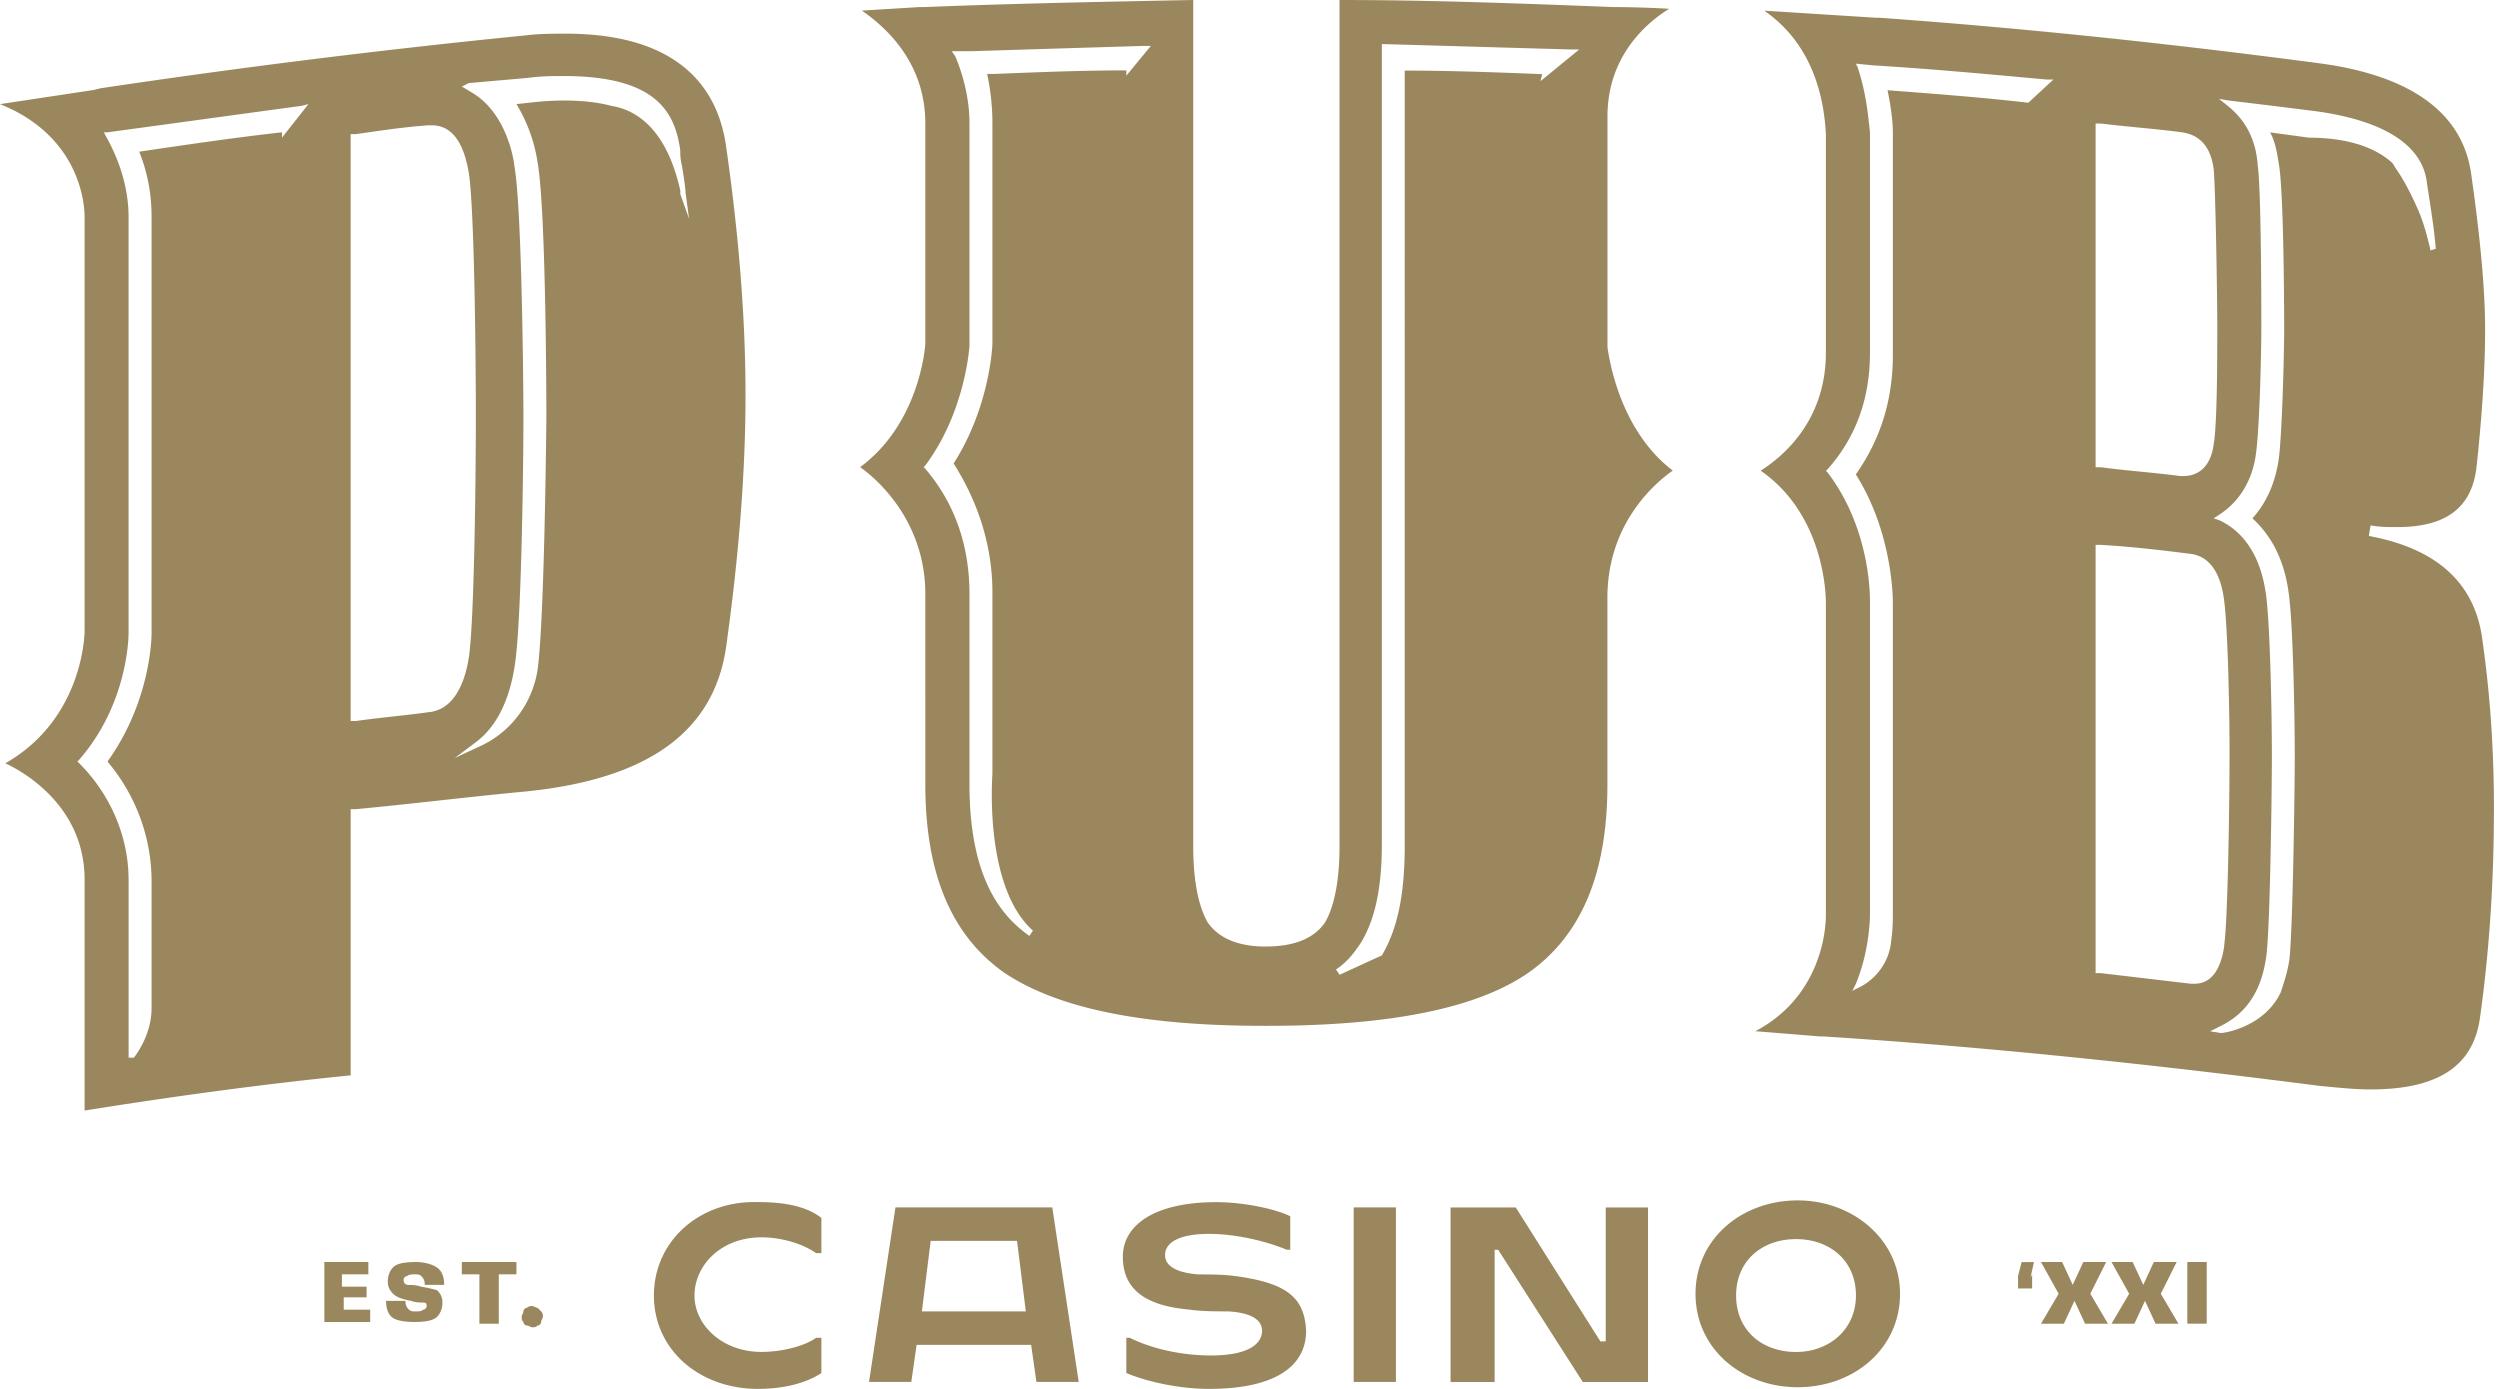 <svg xmlns="http://www.w3.org/2000/svg" width="180" height="100" fill="none"><g clip-path="url(#a)"><path fill="#9A875D" fill-rule="evenodd" d="M23.222 90.865h3.3v.889h-1.904v.888h1.778v.764H24.75v.888h1.903v.89h-3.3v-4.315h-.125l-.005-.004Zm7.107 1.777c-.382-.125-.633-.125-.89-.125-.255 0-.38-.126-.38-.382 0-.126.125-.256.255-.256.126-.126.382-.126.507-.126.256 0 .382 0 .508.126.125.126.255.256.255.633h1.397c0-.507-.126-.889-.382-1.14-.256-.256-.889-.507-1.648-.507-.888 0-1.396.125-1.647.381-.256.256-.382.633-.382 1.015 0 .381.126.633.382.889.256.255.633.381 1.27.507.382.126.633.126.89.126.255 0 .255.125.255.255s-.126.256-.256.256c-.125.126-.256.126-.507.126s-.382 0-.507-.126c-.126-.125-.256-.256-.256-.633h-1.396c0 .508.125.89.381 1.14.256.257.89.382 1.648.382.889 0 1.396-.126 1.647-.381.256-.256.382-.633.382-1.015 0-.382-.126-.633-.382-.889 0 0-.381-.126-1.14-.256h-.004Zm2.917-.888h1.271v3.555h1.396v-3.555h1.27v-.89h-3.932v.89h-.005Zm5.46 2.41c-.126 0-.257-.126-.382-.126-.126 0-.256 0-.382.126-.126 0-.256.126-.256.256s-.125.256-.125.382c0 .125 0 .255.125.381 0 .126.126.256.256.256s.256.126.382.126.256 0 .381-.126c.126 0 .256-.126.256-.256s.126-.256.126-.381c0-.126 0-.256-.126-.382l-.256-.256Zm106.85-3.3-.256 1.015v.889h1.014v-1.014l-.125.255.256-1.14h-.889v-.004Zm6.092 0H150l-.763 1.648-.763-1.647h-1.522l1.27 2.285-1.27 2.159h1.647l.764-1.648.763 1.648h1.647l-1.27-2.16 1.14-2.284h.005Zm5.077 0h-1.648l-.763 1.648-.763-1.647h-1.522l1.271 2.285-1.271 2.159h1.648l.763-1.648.763 1.648h1.647l-1.27-2.16 1.14-2.284h.005Zm.763 4.44h1.396v-4.44h-1.396v4.44ZM47.082 93.275c0 3.933 3.3 6.725 7.488 6.725 1.778 0 3.425-.382 4.57-1.14v-2.537h-.382c-.889.633-2.536 1.015-3.932 1.015-2.792 0-4.822-1.903-4.822-4.063 0-2.159 1.904-4.188 4.822-4.188 1.522 0 3.044.507 3.932 1.14h.382v-2.536c-1.14-.89-2.792-1.14-4.57-1.14-4.188-.126-7.488 2.792-7.488 6.724Zm28.681-6.343 1.904 12.565h-3.044l-.382-2.666h-8.246l-.382 2.666H62.57l1.903-12.565h11.295-.005ZM73.86 94.42l-.633-5.077h-6.218l-.633 5.077h7.488-.004Zm15.101-2.536c-.763-.126-2.029-.126-2.666-.126-1.648-.126-2.411-.633-2.411-1.396 0-.763.763-1.522 3.174-1.522 1.903 0 4.063.507 5.584 1.14h.256v-2.41c-1.014-.508-3.3-1.015-5.328-1.015-4.44 0-6.725 1.647-6.725 3.932 0 2.537 1.903 3.556 4.821 3.807.763.126 2.03.126 2.792.126 1.904.126 2.411.763 2.411 1.396 0 .889-.889 1.778-3.681 1.778-2.16 0-4.314-.507-5.836-1.27h-.256v2.536c1.522.633 3.807 1.14 5.966 1.14 4.57 0 6.98-1.522 6.98-4.188-.125-2.411-1.395-3.426-5.076-3.933l-.005.005Zm8.503 7.613h3.043V86.932h-3.043v12.565Zm18.145-2.918h-.382l-6.092-9.642h-4.695v12.565h3.174v-9.517h.255l6.092 9.517h4.696V86.937h-3.044v9.642h-.004Zm21.193-3.425c0 3.933-3.3 6.725-7.362 6.725-4.063 0-7.362-2.793-7.362-6.725 0-3.932 3.299-6.725 7.362-6.725 3.932 0 7.362 2.793 7.362 6.725Zm-3.174.126c0-2.537-1.903-4.063-4.314-4.063S125 90.74 125 93.28c0 2.54 1.903 4.062 4.314 4.062s4.314-1.647 4.314-4.062ZM120.43 33.888c-1.27.89-4.696 3.807-4.696 9.136v13.45c0 6.473-1.903 10.912-5.71 13.579-3.681 2.536-9.898 3.807-18.782 3.807h-.256c-8.758 0-14.846-1.27-18.653-3.807-3.806-2.667-5.71-7.106-5.71-13.58V42.768c0-5.203-3.425-8.246-4.695-9.135 4.314-3.174 4.695-8.759 4.695-8.884V8.884c0-4.44-2.918-6.98-4.57-8.12 2.03-.127 4.189-.257 4.189-.257h.381C72.966.251 79.565.126 85.913 0v60.913c0 2.536.382 4.314 1.015 5.459.763 1.14 2.159 1.778 4.188 1.778 2.16 0 3.555-.633 4.314-1.778.633-1.14 1.015-2.918 1.015-5.459V0c6.599 0 13.198.256 19.671.507 0 0 2.029 0 4.063.126-1.648 1.015-4.44 3.425-4.44 7.74v16.623c.126.888.889 5.966 4.696 8.884l-.005.008ZM82.87 3.305h-.508c-4.188.126-8.376.256-12.435.382h-1.396l.256.381c.633 1.522 1.015 3.174 1.015 4.821v15.99s-.256 4.696-3.174 8.629l-.126.126.126.125c2.159 2.537 3.174 5.585 3.174 9.01v13.705c0 7.107 2.536 9.643 4.314 10.913l.255-.381c-3.555-3.174-2.917-11.17-2.917-11.295V42.638c0-3.3-1.015-6.474-2.793-9.266 2.667-4.188 2.793-8.628 2.793-8.628V8.88c0-1.14-.126-2.411-.382-3.556h.507c3.174-.126 6.343-.256 9.517-.256v.382l1.778-2.16-.004.014Zm30.835.256h-.633c-4.439-.126-8.884-.256-13.323-.382h-.256v57.614c0 3.174-.507 5.459-1.522 7.106-.507.763-1.015 1.396-1.778 1.904l.256.381 3.044-1.396c1.14-1.903 1.647-4.44 1.647-7.87V5.083c3.3 0 6.599.125 9.899.256l-.126.507 2.792-2.285ZM6.092 79.956V63.333c0-5.078-4.063-7.614-5.71-8.377 5.584-3.174 5.71-9.266 5.71-9.517V15.618c0-1.015-.382-5.836-6.092-8.121l6.725-1.015.507-.125A628.397 628.397 0 0 1 37.816 2.55c1.015-.126 2.03-.126 2.918-.126 6.855 0 10.788 2.792 11.547 8.121.888 6.217 1.396 12.184 1.396 17.894 0 5.71-.508 11.802-1.396 18.145-.89 6.091-5.585 9.517-14.469 10.406-4.063.381-8.12.888-12.183 1.27h-.382v19.164c-6.343.633-12.817 1.522-19.164 2.536l.009-.004Zm27.154-73.73.633.382c2.285 1.27 3.044 4.188 3.174 5.459.508 2.918.633 15.227.633 18.02 0 3.043-.125 14.845-.633 17.893-.381 2.41-1.27 4.314-2.792 5.459l-1.522 1.14 1.904-.889c2.159-1.014 3.68-3.044 4.062-5.459.508-3.68.633-18.02.633-18.145s0-14.845-.633-18.4a11.29 11.29 0 0 0-1.521-4.19l1.14-.125c2.285-.256 4.314-.126 5.71.256 1.648.256 3.932 1.522 4.947 6.092v.256l.633 1.777-.256-1.903c0-.256-.126-1.14-.256-1.903-.125-.508-.125-.89-.125-1.14-.382-2.667-1.648-5.33-8.377-5.33-.763 0-1.648 0-2.537.126-1.396.126-2.918.256-4.314.382l-.507.256.005-.014Zm-7.995 45.686h.382c1.778-.255 3.425-.381 5.203-.633 1.522-.125 2.536-1.521 2.918-3.932.381-2.41.507-12.565.507-17.387 0-4.82-.126-15.227-.507-17.512-.382-2.285-1.27-3.425-2.667-3.425h-.256c-1.777.126-3.425.382-5.203.633h-.381v42.256h.004Zm-15.99 11.42V76.15h.382c.763-1.014 1.27-2.285 1.27-3.555v-9.136c0-3.173-1.14-6.217-3.174-8.628 2.918-4.062 3.174-8.376 3.174-9.265V15.618c0-1.14-.126-2.793-.889-4.696 3.426-.507 6.855-1.014 10.28-1.396v.382l1.904-2.411-.507.126c-4.696.633-9.266 1.27-13.962 1.903h-.256l.126.256c1.015 1.777 1.648 3.807 1.648 5.836v29.947c0 .507-.126 5.203-3.556 9.135l-.125.126.125.126c2.285 2.285 3.556 5.328 3.556 8.376l.004.005Zm170.3-4.946c0 5.458-.382 10.531-1.015 14.976-.507 3.425-3.043 5.077-7.869 5.077-1.14 0-2.285-.126-3.681-.256-11.802-1.522-23.73-2.792-35.657-3.556h-.256l-4.696-.381c4.57-2.41 5.077-6.98 5.077-8.377V43.406c0-.633-.125-6.344-4.695-9.517 1.396-.89 4.695-3.426 4.695-8.503V9.652c-.125-2.285-.763-6.343-4.439-8.884l7.995.507h.256c10.661.763 21.319 1.903 31.85 3.3 6.473.888 10.15 3.555 10.787 7.869.633 4.44 1.015 8.246 1.015 11.295 0 3.048-.256 6.599-.633 10.024-.382 2.792-2.159 4.188-5.71 4.188-.633 0-1.271 0-1.904-.126l-.125.764c4.821.889 7.488 3.3 8.121 7.106.633 4.314.888 8.377.888 12.69h-.004ZM150.88 33.642h.381c1.904.255 3.807.381 5.711.633h.256c.763 0 1.903-.382 2.159-2.285.256-1.522.256-6.218.256-8.503s-.126-9.898-.256-11.294c-.256-2.03-1.396-2.537-2.285-2.667-1.904-.256-3.807-.382-5.836-.633h-.382v24.744l-.004.005Zm-3.044-27.918h-.507c-4.188-.382-8.247-.764-12.435-1.015l-1.27-.126.125.256c.633 1.904.763 3.556.889 4.696v15.864c0 3.3-1.014 6.092-3.043 8.377l-.126.126.126.126c2.792 3.68 3.043 7.995 3.043 9.265v22.464c0 .763-.126 2.918-1.014 5.077l-.256.507.507-.255c1.27-.633 2.159-1.904 2.285-3.3.126-.889.126-1.648.126-2.03V43.424c0-1.14-.256-5.458-2.667-9.265 1.778-2.537 2.667-5.329 2.667-8.628V9.54c0-.764-.126-1.778-.382-3.044 3.3.256 6.725.507 10.024.889h.126l1.778-1.648.004-.013Zm12.309 62.309c.256-1.778.382-10.024.382-13.831 0-3.3-.126-8.884-.382-10.913-.255-2.16-1.14-3.3-2.536-3.425-2.029-.256-4.188-.508-6.343-.633h-.382v30.835h.382c2.159.256 4.314.508 6.473.764h.256c1.14 0 1.904-.89 2.159-2.793l-.009-.004Zm12.058-56.343s.126.125.256.381c.633.89 1.14 1.904 1.648 3.044.381.889.633 1.778.889 2.918l.381-.126c-.126-1.522-.381-3.043-.633-4.696-.126-1.014-.633-4.188-7.995-5.202a858.519 858.519 0 0 0-6.217-.764l-.764-.125.633.507c1.271 1.015 2.029 2.41 2.16 4.314.255 1.903.255 10.662.255 11.676 0 1.778-.125 7.107-.381 9.01-.256 2.03-1.27 3.555-2.667 4.44l-.381.256.381.125c1.397.633 3.044 2.16 3.426 5.71.255 2.285.381 8.121.381 11.295 0 2.537-.126 12.058-.381 14.213-.382 3.3-2.03 4.57-3.3 5.203l-.763.381.763.126c.382 0 3.174-.507 4.314-2.918.256-.763.507-1.522.633-2.41.256-2.411.382-12.691.382-14.47 0-3.173-.126-9.135-.382-11.42-.256-2.536-1.14-4.44-2.666-5.835 1.014-1.14 1.647-2.537 1.903-4.314.256-2.16.382-7.87.382-9.266 0-.126 0-9.773-.382-11.928-.126-.763-.256-1.647-.633-2.285.889.126 1.903.256 2.792.382 2.918 0 4.822.763 5.966 1.778Z" clip-rule="evenodd"/></g><defs><clipPath id="a"><path fill="#fff" d="M0 0h180v100H0z"/></clipPath></defs></svg>